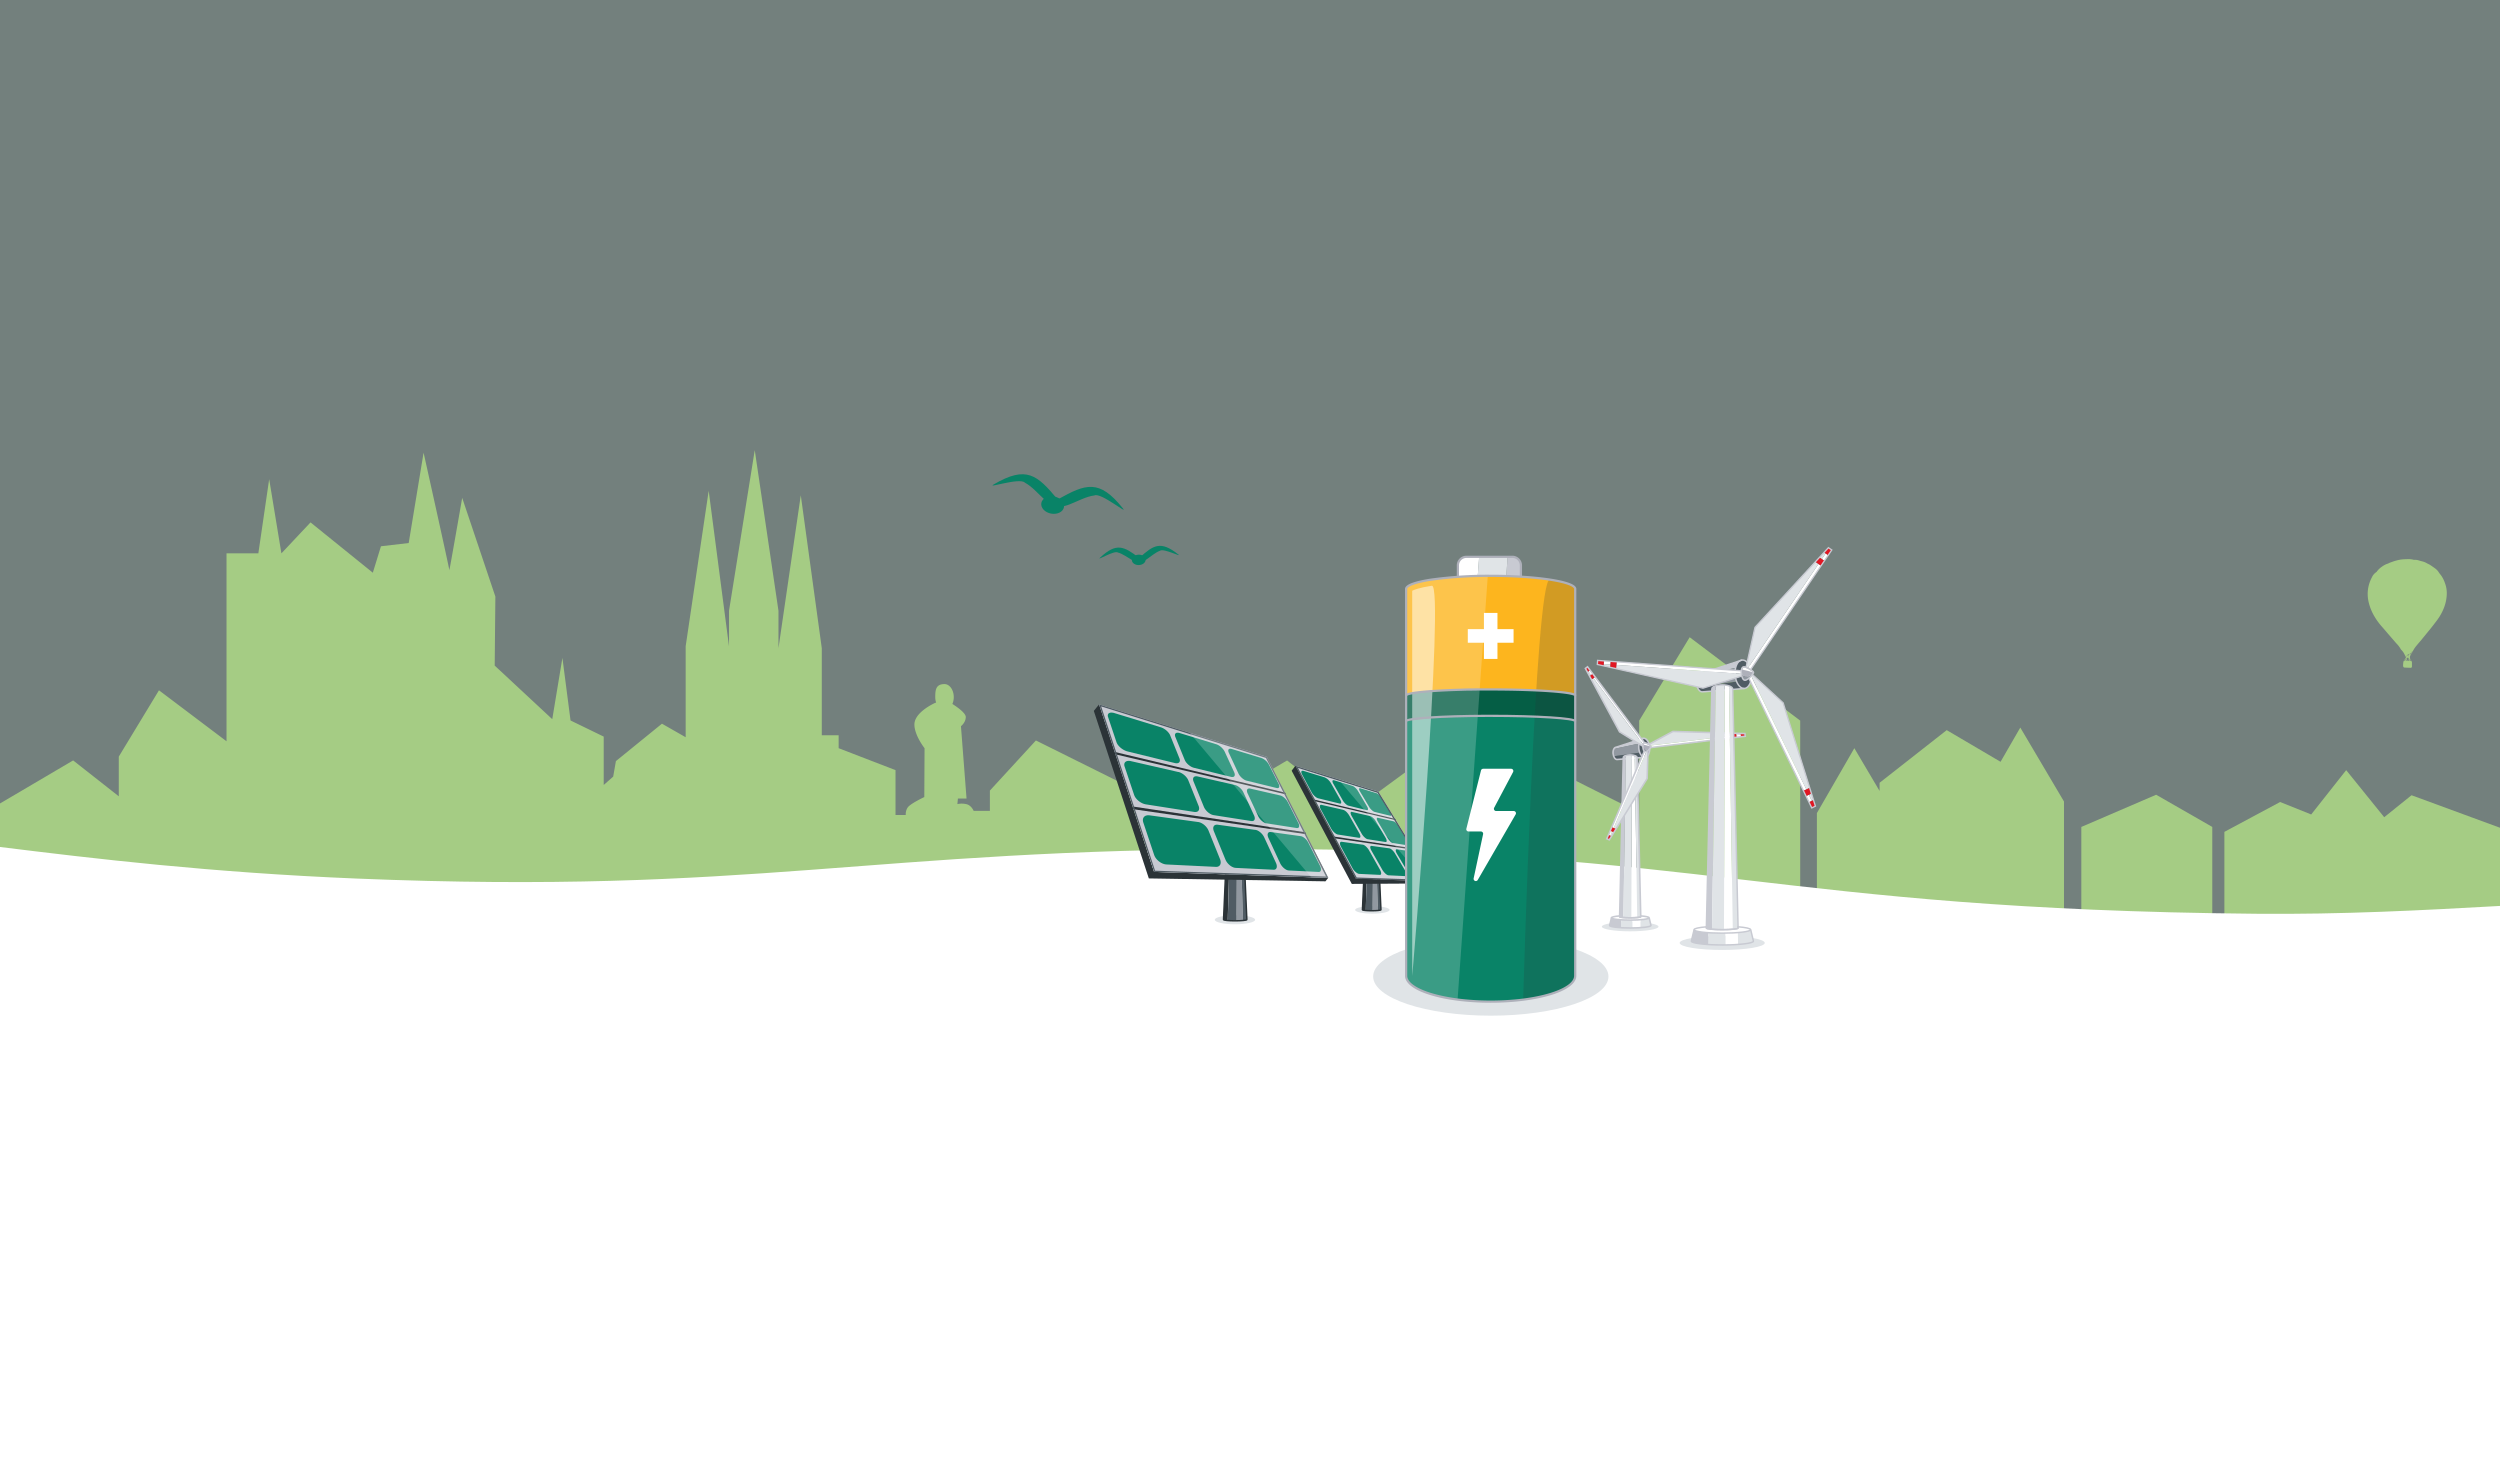 <svg xmlns="http://www.w3.org/2000/svg" viewBox="0 0 1680 990"><rect x="0" y="0" width="1680" height="990" fill="#808080" stroke="none"/><defs><style>.cls-1,.cls-25,.cls-29,.cls-30{isolation:isolate;}.cls-2,.cls-6{fill:#098367;}.cls-2{fill-opacity:0.1;}.cls-3{fill:#a5cc84;}.cls-25,.cls-28,.cls-29,.cls-4,.cls-5{fill:#fff;}.cls-5{opacity:0;}.cls-7{fill:#e0e4e7;}.cls-8{fill:#c8cad2;}.cls-9{fill:#9198a0;}.cls-10{fill:#505c64;}.cls-11,.cls-16,.cls-20,.cls-21{mix-blend-mode:multiply;}.cls-12,.cls-13,.cls-16,.cls-18,.cls-19,.cls-20,.cls-21,.cls-23,.cls-31{fill:none;}.cls-12,.cls-13,.cls-16,.cls-18,.cls-19,.cls-20,.cls-21{stroke:#c8cad2;}.cls-12,.cls-16,.cls-18,.cls-20,.cls-21,.cls-23,.cls-31{stroke-miterlimit:10;}.cls-12,.cls-16{stroke-width:1.07px;}.cls-13,.cls-19{stroke-miterlimit:10;}.cls-13{stroke-width:1.07px;}.cls-14,.cls-17{fill:#aeb0ba;}.cls-14{fill-opacity:0;}.cls-15{fill:#e11723;}.cls-20{stroke-width:0.91px;}.cls-22,.cls-30{fill:#2b3337;}.cls-23{stroke:#2b3337;}.cls-24{fill:#d1d4db;}.cls-25,.cls-30{opacity:0.2;}.cls-26{fill:#fdb51e;}.cls-27{fill:#055e45;}.cls-28{fill-rule:evenodd;}.cls-29{opacity:0.5;}.cls-31{stroke:#aeb0ba;stroke-width:1.5px;}</style></defs><g class="cls-1"><g id="Ebene_2" data-name="Ebene 2"><g id="Vektoren"><rect id="bg" class="cls-2" width="1680" height="990"/><polygon class="cls-3" points="1344.37 511.93 1308.19 490.65 1263.08 526.03 1263.08 531.52 1246.11 502.79 1220.95 546.39 1220.95 760.97 1387 760.97 1387 538.61 1357.64 488.92 1344.37 511.93"/><polygon class="cls-3" points="1101.54 484.26 1101.54 760.97 1209.74 760.97 1209.74 484.26 1135.46 428.22 1101.54 484.26"/><polygon class="cls-3" points="1014.7 531.21 989.71 488.92 966.73 528.74 946.34 517.53 909.71 544.38 909.71 760.97 1090.74 760.97 1090.74 540.67 1032.63 511.46 1014.7 531.21"/><polygon class="cls-3" points="864.91 511.03 815.76 539.94 815.76 760.97 901.77 760.97 901.77 539.94 864.91 511.03"/><polygon class="cls-3" points="1602.19 549.17 1576.63 517.53 1553.12 547.33 1532.25 538.94 1494.78 559.02 1494.78 721.08 1680 721.08 1680 556.25 1620.54 534.4 1602.19 549.17"/><polygon class="cls-3" points="1448.93 534.07 1398.65 555.7 1398.65 721.08 1486.65 721.08 1486.65 555.7 1448.93 534.07"/><path class="cls-3" d="M759.89,529.3l-63.76-31.71L665.2,531.27V544.9H654.29s-1.37-3.41-4.44-4.39a13.73,13.73,0,0,0-6.48-.16l.34-3.74h5.8L645.76,488s3.24-2.44,3.24-6.18c0-2.58-5.53-6.56-9-8.77a11.45,11.45,0,0,0,.93-4.56c0-4.85-2.78-8.78-6.22-8.78-5.84,0-6.22,3.93-6.22,8.78a11.79,11.79,0,0,0,.6,3.69l-.45.05c-3.58,1.62-14.16,7.31-14.16,14.63s6.82,15.93,6.82,15.93l-.17,32.84s-9.73,4.55-11.26,7.16a8,8,0,0,0-1.2,4.87h-6.88V517.53l-38.22-14.74v-8.67H552.24V435.59L538.13,332.84l-15,102.75V410.44L507.19,302.49l-17.3,108v23.85L476.24,329.8,460.77,434.29v61.13l-15.93-9.1-30.95,25.14-1.82,10.41-6.37,5.63V495l-22.3-10.84-5.46-42.06-6.82,41.19-38.68-36,.45-46.39-22.3-66.34s-8.65,49.86-8.65,48.56-17.29-78.91-17.29-78.91l-10,60.7L256,367.09l-5.46,17.77-41.87-33.81-19.57,20.81L180.89,322l-7.28,49.86H152.22V498.13l-45.39-34.25-27,44.55v26.69L49.15,511,0,539.94V761H800.94V546.39l-25.76-43.6Z"/><path id="wave" class="cls-4" d="M0,569.17C63.13,577,141.33,586.35,239.76,590.4,507,601.39,583,570.51,844.54,570.53c299.48,0,348.07,40.54,671.6,43.52,58.08.53,111.38-2.32,163.86-5.26V990H0Z"/><path class="cls-3" d="M1644.25,398.35a27.69,27.69,0,0,1-1.77,9.73,35.87,35.87,0,0,1-2.9,5.94,49.62,49.62,0,0,1-2.94,4.16c-1.15,1.54-2.35,3.06-3.55,4.57-1,1.21-2,2.4-2.94,3.6-1.17,1.43-2.33,2.87-3.51,4.29-1,1.14-1.94,2.25-2.88,3.39a19,19,0,0,0-1.51,2.08c-.85,1.43-1.6,2.92-2.46,4.34a2.63,2.63,0,0,0,.09,2.71c.24.5.57,1,.82,1.46a1.39,1.39,0,0,1,.12.57c0,.9,0,1.79,0,2.68,0,.52-.28.89-.79.88-1.45,0-2.91-.09-4.36-.16-.32,0-.81-.67-.79-1.09a15.44,15.44,0,0,1,.22-2.81,6.72,6.72,0,0,1,1-1.7c.21-.36.45-.7.64-1.06a.47.47,0,0,0,0-.4c-.54-1.07-1.06-2.17-1.69-3.19a17,17,0,0,0-1.46-1.74,1.9,1.9,0,0,1-.33-.43,16,16,0,0,0-2.9-3.79c-1.85-2.17-3.73-4.31-5.59-6.47-1.52-1.76-3-3.52-4.56-5.28a43.4,43.4,0,0,1-5-7.11,33.75,33.75,0,0,1-3.47-8.85,23.67,23.67,0,0,1-.2-10.12,24.74,24.74,0,0,1,2.51-6.85,8.08,8.08,0,0,1,2.92-3.3c.17-.1.26-.33.38-.5a14.46,14.46,0,0,1,3.38-3.15,13.67,13.67,0,0,1,3.9-2c.55-.18,1-.52,1.58-.71,1.44-.5,2.88-1.06,4.36-1.42a22.65,22.65,0,0,1,4.82-.78c2.21-.06,4.45-.31,6.63.37a1.09,1.09,0,0,0,.44,0,8.36,8.36,0,0,1,3,.4c.75.24,1.51.46,2.28.64a11.57,11.57,0,0,1,3.24,1.32c.59.35,1.25.59,1.84.94s1.35.89,2,1.35c.5.35,1,.69,1.49,1.06a9.1,9.1,0,0,1,2.48,2.58c.5.83,1.17,1.55,1.74,2.34a18.91,18.91,0,0,1,2.32,4.57A19.66,19.66,0,0,1,1644.25,398.35ZM1618.57,442h-1.06c-.27,0-.37.13-.3.38.15.52.3,1,.47,1.55,0,.08.15.19.19.18a.38.38,0,0,0,.21-.22C1618.25,443.3,1618.4,442.68,1618.57,442Zm.25.35h-.13l-.46,1.75h.93Zm-.16-2.88a4.11,4.11,0,0,0-1,.7c-.53.72-.45.6-.29,1.11L1618,440c.4.14.6.38.45.82,0,.1.08.23.12.35l.11,0Zm-2,3.12-.1,0-.93,1.48.12.16c.21-.11.52-.18.59-.34A7.73,7.73,0,0,0,1616.66,442.61Zm3.54,1.53-.81-1.43-.09,0c.08.46.17.92.27,1.39Zm-.48-4.2.14.08,1.25-2.31-.15-.07Zm-2.55,3.08-.1,0c0,.35-.09.7-.13,1.07h.59Zm2.91-4.22c-.79.36-.84.45-.71,1.26Z"/><rect class="cls-5" x="617.48" y="148.96" width="777.71" height="777.33"/><g id="Q2lmz6"><path class="cls-6" d="M754.47,341.49c-15.82-19.77-24.91-16.33-43.43-6-1.43,11.46,14-1.41,24.35-2.53C739.88,330.68,758.85,346.7,754.47,341.49Z"/></g><g id="Q2lmz6-2" data-name="Q2lmz6"><path class="cls-6" d="M667.9,325.46c21.85-12.79,29.1-6.33,42.69,10-2.77,11.21-12.53-6.32-21.83-11.08C685.4,320.59,662,328.76,667.9,325.46Z"/></g><ellipse class="cls-6" cx="709.78" cy="337.63" rx="5.86" ry="7.77" transform="matrix(0.18, -0.98, 0.98, 0.18, 248.75, 974.21)"/><g id="Q2lmz6-3" data-name="Q2lmz6"><path class="cls-6" d="M791.71,372.51c-11.82-9.38-16.65-6.17-26,2.31.7,6.85,7.93-2.68,13.81-4.71C781.79,368.17,795,375,791.71,372.51Z"/></g><g id="Q2lmz6-4" data-name="Q2lmz6"><path class="cls-6" d="M739.28,374.73c11-10.35,16.07-7.56,26.13.1-.11,6.88-8.12-2-14.15-3.53C748.8,369.57,736.27,377.44,739.28,374.73Z"/></g><ellipse class="cls-6" cx="765.23" cy="376.23" rx="4.63" ry="3.49" transform="translate(-15.2 32.65) rotate(-2.42)"/><ellipse id="windmill-shadow-1" class="cls-7" cx="1095.48" cy="622.7" rx="19.04" ry="3.15"/><g id="windmill-1"><path class="cls-8" d="M1082.9,616.78l-1.23,5.13c0,.67,3.1,1.24,7.62,1.52l.11-6.65Z"/><path class="cls-4" d="M1096.88,616.78l0,6.83c2.07,0,4-.11,5.71-.23l-.1-6.6Z"/><path class="cls-7" d="M1096.88,616.78l0,6.83h-1.3c-2.25,0-4.38-.06-6.27-.18l.11-6.65Zm12.58,5.13-1.23-5.13h-5.76l.1,6.6C1106.69,623.09,1109.46,622.54,1109.46,621.91Z"/><path class="cls-4" d="M1102.57,615.49l0,.56c0,.4-3.19.72-7.11.72s-7.1-.32-7.1-.72v-.55c-3.31.28-5.49.75-5.49,1.27,0,.86,5.67,1.55,12.66,1.55s12.67-.69,12.67-1.55C1108.23,616.24,1106,615.76,1102.57,615.49Z"/><path class="cls-8" d="M1104.41,496.13l-18.41,6a2,2,0,0,0-1.48,1.14l20.11-4.31Z"/><path class="cls-9" d="M1104.63,498.94l-20.11,4.31a5.86,5.86,0,0,0-.57,3.18,7,7,0,0,0,.39,1.79l20.8-2.92Z"/><path class="cls-10" d="M1084.34,508.21c.5,1.35,1.38,2.23,2.32,2.15l18.77-1.49-.29-3.57Z"/><ellipse class="cls-10" cx="1104.91" cy="502.49" rx="3.67" ry="6.39" transform="translate(-36.52 89.64) rotate(-4.57)"/><g class="cls-11"><path class="cls-12" d="M1104.41,496.13l-18.41,6c-1.31.1-2.23,2-2,4.31s1.4,4.05,2.71,3.94l18.77-1.49"/><ellipse class="cls-13" cx="1104.91" cy="502.49" rx="3.67" ry="6.39" transform="translate(-36.52 89.64) rotate(-4.57)"/></g><path class="cls-8" d="M1090.85,509.1h0l-2.47,106.95c0,.22,1,.42,2.53.55l1.68-108.92C1091.53,508,1090.85,508.53,1090.85,509.1Z"/><path class="cls-4" d="M1096.65,507.34l-.38,109.43c1.51,0,2.87-.09,3.94-.18l-1.69-108.86A8,8,0,0,0,1096.65,507.34Z"/><path class="cls-7" d="M1096.65,507.34l-.38,109.43h-.79c-1.74,0-3.34-.06-4.58-.17l1.69-108.92a9.84,9.84,0,0,1,2.89-.4A11.17,11.17,0,0,1,1096.65,507.34Zm5.94,108.71-2.47-106.95h0c0-.55-.62-1-1.6-1.37l1.69,108.86C1101.67,616.46,1102.59,616.26,1102.59,616.05Z"/><g class="cls-11"><path class="cls-12" d="M1102.57,615.49l0,.56c0,.4-3.19.72-7.11.72s-7.1-.32-7.1-.72v-.55c-3.31.28-5.49.75-5.49,1.27,0,.86,5.67,1.55,12.66,1.55s12.67-.69,12.67-1.55C1108.23,616.24,1106,615.76,1102.57,615.49Z"/><path class="cls-12" d="M1102.59,616.05c0,.4-3.19.72-7.11.72s-7.1-.32-7.1-.72l2.47-106.95h0c0-1,2.07-1.82,4.63-1.82s4.64.81,4.64,1.82h0Z"/><path class="cls-12" d="M1108.23,616.78l1.23,5.13c0,.94-6.22,1.7-13.9,1.7s-13.89-.76-13.89-1.7l1.23-5.13"/></g><g id="WM-ROT-2"><ellipse class="cls-14" cx="1106.17" cy="501.86" rx="69.42" ry="69.39"/><path class="cls-4" d="M1082.16,561.59l-1.27-.56,1.2-2.77,1.27.56Zm24.91-58.17-1.28-.54-22.65,53,1.26.56Z"/><path class="cls-7" d="M1083.36,558.82l1.21.54-1.62,2.58-.79-.35Zm2.63-1.73,20.89-33.92.58-19.58-.39-.17-22.67,53Z"/><path class="cls-15" d="M1084.57,559.36l-1.21-.54-1.27-.56,1.05-2.43,1.26.56,1.59.7Zm-3.14,5-.39-.17-1.28-.55,1.13-2.62,1.27.56.79.35Z"/><polygon class="cls-16" points="1106.88 523.17 1107.46 503.59 1107.07 503.42 1105.79 502.88 1079.76 563.65 1081.04 564.2 1081.43 564.37 1106.88 523.17"/><path class="cls-4" d="M1169.83,493.71l.15,1.38-3,.35-.15-1.38ZM1107,501.24l.16,1.38,57.21-6.87-.15-1.38Z"/><path class="cls-7" d="M1166.83,494.07l-.14-1.32,3,.11.09.85Zm-2.81-1.41-39.84-1.13-17.25,9.28,0,.43,57.22-6.86Z"/><path class="cls-15" d="M1166.69,492.75l.14,1.32.15,1.37-2.63.31-.15-1.38-.18-1.71Zm3,.11.09.85.15,1.38,2.84-.33-.17-1.38-.05-.42Z"/><polygon class="cls-16" points="1124.18 491.53 1106.92 500.81 1106.98 501.24 1107.14 502.62 1172.82 494.76 1172.65 493.38 1172.6 492.96 1124.18 491.53"/><path class="cls-4" d="M1067.41,451.19l1.12-.82,1.81,2.42-1.12.82Zm37.95,50.64,1.11-.83-34.55-46.09-1.12.82Z"/><path class="cls-7" d="M1069.22,453.61l-1.07.78-1.43-2.7.69-.5Zm.19,3.14,18.94,35.05L1105,502.09l.34-.26-34.56-46.1Z"/><path class="cls-15" d="M1068.15,454.39l1.07-.78,1.12-.82,1.58,2.12-1.12.82-1.39,1Zm-1.43-2.7.69-.5,1.12-.82-1.7-2.29-1.11.83-.34.26Z"/><polygon class="cls-16" points="1088.35 491.8 1105.02 502.09 1105.36 501.83 1106.47 501 1066.83 448.08 1065.72 448.91 1065.38 449.17 1088.35 491.8"/></g><path class="cls-9" d="M1104,501.35a7.65,7.65,0,0,0,.16,1.56c.29,1.49.92,2.8,2.26,2a8.32,8.32,0,0,0,3-3,11.67,11.67,0,0,1-1.91,1.36C1105.68,504.32,1104.63,503.15,1104,501.35Z"/><path class="cls-17" d="M1105.46,499.19c-1-.17-1.44.87-1.46,2.16.63,1.8,1.68,3,3.51,1.95a11.67,11.67,0,0,0,1.91-1.36.53.53,0,0,0,.06-.23C1109.51,501.05,1106.86,499.44,1105.46,499.19Z"/><path class="cls-4" d="M1104.49,500.25c.12-.37.32-.7.68-.74a.93.93,0,0,1,.23,0c1.37.24,3.65,1.72,3.75,2.18v0C1106.52,500.65,1104.38,500.63,1104.49,500.25Z"/><path class="cls-16" d="M1105.46,499.19c-1-.17-1.44.87-1.46,2.16a7.65,7.65,0,0,0,.16,1.56c.29,1.49.92,2.8,2.26,2a8.32,8.32,0,0,0,3-3,.53.53,0,0,0,.06-.23C1109.51,501.05,1106.86,499.44,1105.46,499.19Z"/></g><ellipse id="windmill-shadow-1-2" data-name="windmill-shadow-1" class="cls-7" cx="1157.32" cy="633.65" rx="28.6" ry="4.73"/><g id="windmill-1-2" data-name="windmill-1"><path class="cls-8" d="M1138.42,624.75l-1.85,7.72c0,1,4.66,1.85,11.46,2.28l.15-10Z"/><path class="cls-4" d="M1159.42,624.75l0,10.26c3.11,0,6-.15,8.58-.34l-.15-9.92Z"/><path class="cls-7" d="M1159.42,624.75l0,10.26h-1.94c-3.39,0-6.59-.1-9.42-.27l.15-10Zm18.9,7.72-1.85-7.72h-8.65l.15,9.92C1174.16,634.23,1178.32,633.41,1178.32,632.47Z"/><path class="cls-4" d="M1168,622.81s0,.85,0,.85c0,.6-4.78,1.08-10.67,1.08s-10.67-.48-10.67-1.08l0-.83c-5,.42-8.25,1.12-8.25,1.92,0,1.28,8.52,2.33,19,2.33s19-1.05,19-2.33C1176.47,623.94,1173.09,623.23,1168,622.81Z"/><path class="cls-8" d="M1170.73,443.53l-27.66,9a2.93,2.93,0,0,0-2.21,1.72l30.21-6.48Z"/><path class="cls-9" d="M1171.07,447.75l-30.22,6.48A8.73,8.73,0,0,0,1140,459a9.64,9.64,0,0,0,.58,2.69l31.24-4.37Z"/><path class="cls-10" d="M1140.59,461.68c.74,2,2.07,3.34,3.47,3.23l28.2-2.25-.43-5.35Z"/><ellipse class="cls-10" cx="1171.48" cy="453.09" rx="5.51" ry="9.59" transform="translate(-32.38 94.78) rotate(-4.57)"/><g class="cls-11"><path class="cls-18" d="M1170.73,443.53l-27.66,9c-2,.15-3.34,3.06-3.06,6.48s2.09,6.08,4,5.92l28.2-2.25"/><ellipse class="cls-19" cx="1171.48" cy="453.09" rx="5.51" ry="9.59" transform="translate(-32.38 94.78) rotate(-4.57)"/></g><path class="cls-8" d="M1150.36,463h0l-3.71,160.64c0,.33,1.48.63,3.8.83L1153,460.87C1151.38,461.38,1150.36,462.15,1150.36,463Z"/><path class="cls-4" d="M1159.07,460.36l-.56,164.38c2.26,0,4.31-.13,5.92-.27L1161.89,461A12.6,12.6,0,0,0,1159.07,460.36Z"/><path class="cls-7" d="M1159.07,460.36l-.56,164.38h-1.19c-2.62,0-5-.09-6.87-.25L1153,460.87a15.08,15.08,0,0,1,4.35-.6C1157.93,460.27,1158.51,460.31,1159.07,460.36Zm8.92,163.3L1164.28,463h0c0-.83-.93-1.57-2.39-2.07l2.54,163.52C1166.61,624.27,1168,624,1168,623.66Z"/><g class="cls-11"><path class="cls-18" d="M1168,622.81s0,.85,0,.85c0,.6-4.78,1.08-10.67,1.08s-10.67-.48-10.67-1.08l0-.83c-5,.42-8.25,1.12-8.25,1.92,0,1.28,8.52,2.33,19,2.33s19-1.05,19-2.33C1176.47,623.94,1173.09,623.23,1168,622.81Z"/><path class="cls-18" d="M1168,623.66c0,.6-4.78,1.08-10.67,1.08s-10.67-.48-10.67-1.08L1150.36,463h0c0-1.52,3.12-2.75,7-2.75s7,1.23,7,2.75h0Z"/><path class="cls-18" d="M1176.47,624.75l1.85,7.72c0,1.41-9.35,2.55-20.87,2.55s-20.88-1.14-20.88-2.55l1.85-7.72"/></g><g id="WM-ROT"><ellipse class="cls-14" cx="1173.38" cy="452.14" rx="104.28" ry="104.23"/><path class="cls-4" d="M1217.54,538.18l-1.89.88-2-4.08,1.89-.89ZM1176,452.66l-1.88.91L1212,531.39l1.89-.89Z"/><path class="cls-7" d="M1215.57,534.09l1.8-.85,1.34,4.39-1.17.55Zm.62-4.69-17.93-57.09-21.65-19.93-.57.28,37.8,77.84Z"/><path class="cls-15" d="M1217.37,533.24l-1.8.85-1.89.89-1.73-3.59,1.89-.89,2.35-1.1Zm1.34,4.39-1.17.55-1.89.88,1.86,3.86,1.88-.91.58-.28Z"/><polygon class="cls-20" points="1198.26 472.31 1176.61 452.38 1176.04 452.66 1174.16 453.57 1217.51 542.92 1219.39 542.01 1219.96 541.73 1198.26 472.31"/><path class="cls-4" d="M1226.81,371.93l1.71,1.19-2.55,3.75-1.71-1.19Zm-53.34,78.68,1.72,1.17,48.53-71.62L1222,379Z"/><path class="cls-7" d="M1224.26,375.68l-1.63-1.13,3.12-3.36,1.06.74Zm-4.38,1.81-40.5,44.06-6.45,28.7.54.37L1222,379Z"/><path class="cls-15" d="M1222.63,374.55l1.63,1.13,1.71,1.19-2.24,3.29L1222,379l-2.13-1.48Zm3.12-3.36,1.06.74,1.71,1.19,2.42-3.54-1.73-1.17-.53-.36Z"/><polygon class="cls-20" points="1179.38 421.55 1172.93 450.25 1173.47 450.61 1175.19 451.78 1230.94 369.58 1229.21 368.41 1228.68 368.05 1179.38 421.55"/><path class="cls-4" d="M1077.7,446.19l.18-2.07,4.53.34-.18,2.07Zm94.85,6.84.15-2.08-86.32-6.2-.18,2.08Z"/><path class="cls-7" d="M1082.23,446.53l-.17,2-4.47-1,.11-1.29Zm3.75,2.88,58.43,13,28.1-8.77,0-.64-86.35-6.2Z"/><path class="cls-15" d="M1082.06,448.51l.17-2,.18-2.07,4,.29-.18,2.08-.22,2.58Zm-4.46-1,.1-1.29.18-2.07-4.28-.32-.14,2.08,0,.64Z"/><polygon class="cls-20" points="1144.41 462.44 1172.51 453.67 1172.55 453.03 1172.7 450.95 1073.6 443.8 1073.46 445.88 1073.41 446.52 1144.41 462.44"/></g><path class="cls-9" d="M1170.12,451.37a11.11,11.11,0,0,0,.23,2.34c.45,2.24,1.38,4.22,3.41,3.08a12.45,12.45,0,0,0,4.5-4.53,19.09,19.09,0,0,1-2.87,2C1172.64,455.84,1171.06,454.07,1170.12,451.37Z"/><path class="cls-17" d="M1172.31,448.13c-1.52-.27-2.16,1.3-2.19,3.24.94,2.71,2.52,4.47,5.27,2.93a19.67,19.67,0,0,0,2.88-2,1.33,1.33,0,0,0,.08-.35C1178.39,450.93,1174.42,448.51,1172.31,448.13Z"/><path class="cls-4" d="M1170.86,449.72c.17-.57.48-1.06,1-1.11a1.32,1.32,0,0,1,.34,0c2.06.36,5.49,2.59,5.63,3.28l0,0C1173.9,450.32,1170.68,450.29,1170.86,449.72Z"/><path class="cls-21" d="M1172.31,448.13c-1.52-.27-2.16,1.3-2.19,3.24a11.11,11.11,0,0,0,.23,2.34c.45,2.24,1.38,4.22,3.41,3.08a12.57,12.57,0,0,0,4.51-4.53,1.33,1.33,0,0,0,.08-.35C1178.39,450.93,1174.42,448.51,1172.31,448.13Z"/></g><g id="solar"><g id="solar_2" data-name="solar 2" class="cls-1"><ellipse id="solar-2" data-name="solar" class="cls-7" cx="922.23" cy="611.45" rx="11.58" ry="2.53"/><path class="cls-22" d="M917.72,562.38h0l-2.16,49c0,.2.86.37,2.21.49l1.47-50.75C918.31,561.43,917.72,561.88,917.72,562.38Z"/><path class="cls-10" d="M921.77,560.78a8.59,8.59,0,0,0-2.53.35l-1.47,50.75c1.08.09,2.48.15,4,.15h.69l.33-51.18A8.23,8.23,0,0,0,921.77,560.78Z"/><path class="cls-9" d="M922.79,560.84,922.46,612c1.32,0,2.51-.07,3.45-.16l-1.48-50.68A7.17,7.17,0,0,0,922.79,560.84Z"/><path class="cls-10" d="M928,611.39l-2.16-49h0c0-.48-.54-.91-1.4-1.2l1.48,50.68C927.18,611.75,928,611.58,928,611.39Z"/><g class="cls-11"><path class="cls-23" d="M928,611.39c0,.35-2.78.63-6.22.63s-6.22-.28-6.22-.63l2.17-49h0c0-.88,1.81-1.6,4-1.6s4.06.72,4.06,1.6h0Z"/></g><path class="cls-24" d="M963.37,592.25,926.28,532,870.5,514.59l40.72,75.89Z"/><path class="cls-6" d="M890.36,522.46,875.85,518A1.5,1.5,0,0,0,875,518a.67.67,0,0,0-.46.42,1.5,1.5,0,0,0,0,.85,4.37,4.37,0,0,0,.46,1.18l6.44,12a8.49,8.49,0,0,0,.91,1.36,10,10,0,0,0,1.13,1.21,8.91,8.91,0,0,0,1.21.93,4.47,4.47,0,0,0,1.14.51l14.38,3.52a1.05,1.05,0,0,0,.74,0,.64.64,0,0,0,.33-.5,1.88,1.88,0,0,0-.08-.88,5.86,5.86,0,0,0-.51-1.17l-6.33-11.18a10.23,10.23,0,0,0-.84-1.22,11.82,11.82,0,0,0-1-1.09,7.45,7.45,0,0,0-1.09-.86,4.21,4.21,0,0,0-1-.51"/><path class="cls-6" d="M902.59,544.19l-14.34-3.28a1.2,1.2,0,0,0-.85,0,.81.81,0,0,0-.42.54,2,2,0,0,0,0,1,5.8,5.8,0,0,0,.53,1.31l7,13a9.65,9.65,0,0,0,1,1.45,10.05,10.05,0,0,0,1.18,1.25,6.6,6.6,0,0,0,1.23.91,3.33,3.33,0,0,0,1.14.44L913.18,563a.88.88,0,0,0,.71-.13.85.85,0,0,0,.29-.62,2.6,2.6,0,0,0-.14-1,6,6,0,0,0-.57-1.28l-6.81-12a9.89,9.89,0,0,0-.89-1.29,11.4,11.4,0,0,0-1-1.13,6.85,6.85,0,0,0-1.11-.85,3.48,3.48,0,0,0-1-.46"/><path class="cls-6" d="M915.79,567.63l-14.1-1.94a1.14,1.14,0,0,0-.83.15,1,1,0,0,0-.37.69,2.81,2.81,0,0,0,.09,1.12,6.54,6.54,0,0,0,.59,1.44l7.58,14.09a11,11,0,0,0,1,1.55A10.16,10.16,0,0,0,911,586a6.8,6.8,0,0,0,1.26.89,2.74,2.74,0,0,0,1.13.36l13.84.67a.77.77,0,0,0,.68-.25,1.18,1.18,0,0,0,.24-.75,3.75,3.75,0,0,0-.2-1.14,7.42,7.42,0,0,0-.64-1.41l-7.36-13A9.88,9.88,0,0,0,919,570a9.32,9.32,0,0,0-1.09-1.16,6.53,6.53,0,0,0-1.12-.84,2.86,2.86,0,0,0-1-.39"/><path class="cls-6" d="M933.61,570.08l-11.87-1.63a.79.79,0,0,0-.67.15.9.9,0,0,0-.26.64,2.76,2.76,0,0,0,.17,1,6.73,6.73,0,0,0,.59,1.33l7.34,12.9a10.77,10.77,0,0,0,1,1.42,10.48,10.48,0,0,0,1.1,1.18,5.76,5.76,0,0,0,1.11.81,2.34,2.34,0,0,0,1,.33l11.59.56a.58.58,0,0,0,.55-.23,1,1,0,0,0,.15-.7,3.83,3.83,0,0,0-.25-1,7.21,7.21,0,0,0-.63-1.29l-7.09-12a12.56,12.56,0,0,0-.89-1.27,10.33,10.33,0,0,0-1-1.07,7.65,7.65,0,0,0-1-.77,2.55,2.55,0,0,0-.88-.35"/><path class="cls-6" d="M919.18,543a5.84,5.84,0,0,0-.52-1.09l-6.17-10.43a8.59,8.59,0,0,0-.8-1.13,9.16,9.16,0,0,0-.94-1,7.37,7.37,0,0,0-1-.78,3.54,3.54,0,0,0-.89-.45l-7.79-2.39-4.58-1.39a1.06,1.06,0,0,0-.72,0,.53.53,0,0,0-.34.41,1.64,1.64,0,0,0,.06.8,4.67,4.67,0,0,0,.49,1.11l6.31,11.11a10.29,10.29,0,0,0,.86,1.25,11.07,11.07,0,0,0,1,1.11,7.68,7.68,0,0,0,1.07.84,3.36,3.36,0,0,0,1,.45l10.31,2.53,1.89.46a.72.72,0,0,0,.61,0,.59.59,0,0,0,.24-.48A2.14,2.14,0,0,0,919.18,543Z"/><path class="cls-6" d="M924.84,533l-10.66-3.26a.85.85,0,0,0-.61,0,.48.48,0,0,0-.25.41,1.91,1.91,0,0,0,.12.76,5.53,5.53,0,0,0,.49,1l6.16,10.36a9.14,9.14,0,0,0,.82,1.17,9.31,9.31,0,0,0,1,1,6.35,6.35,0,0,0,1,.77,2.83,2.83,0,0,0,.86.4l10.47,2.57a.59.59,0,0,0,.52-.06.56.56,0,0,0,.16-.46,2.25,2.25,0,0,0-.18-.78,6.64,6.64,0,0,0-.52-1l-6-9.76a9.8,9.8,0,0,0-.75-1.07c-.28-.33-.58-.65-.87-.94a7.55,7.55,0,0,0-.88-.72,3.34,3.34,0,0,0-.79-.41"/><path class="cls-6" d="M931.68,564.16a7.49,7.49,0,0,0-.57-1.2l-3.84-6.48-2.77-4.68a9.93,9.93,0,0,0-.84-1.2,10.82,10.82,0,0,0-1-1,7.1,7.1,0,0,0-1-.78,3.44,3.44,0,0,0-.89-.41l-.56-.12-11.59-2.66a.94.94,0,0,0-.7,0,.67.67,0,0,0-.3.53,2,2,0,0,0,.11.9,5.51,5.51,0,0,0,.53,1.21l6.8,12a12,12,0,0,0,.91,1.33,9.77,9.77,0,0,0,1.07,1.14,6.85,6.85,0,0,0,1.09.83,2.74,2.74,0,0,0,1,.39l11.93,1.87a.67.67,0,0,0,.58-.13.8.8,0,0,0,.2-.58A2.74,2.74,0,0,0,931.68,564.16Z"/><path class="cls-6" d="M946.74,566.64a7.7,7.7,0,0,0-.56-1.11l-6.39-10.41A10.87,10.87,0,0,0,939,554a10.4,10.4,0,0,0-.89-1,7.41,7.41,0,0,0-.89-.72,2.64,2.64,0,0,0-.78-.36L926,549.56a.72.72,0,0,0-.58.07.63.63,0,0,0-.21.5,2.28,2.28,0,0,0,.16.85,6.68,6.68,0,0,0,.54,1.13l5.46,9.18,1.13,1.91a11.84,11.84,0,0,0,.75,1.1c.28.34.57.67.86,1a7.45,7.45,0,0,0,.88.76,3.84,3.84,0,0,0,.8.47l.1,0,.1,0,.09,0,.09,0,10.19,1.6a.5.5,0,0,0,.48-.14.7.7,0,0,0,.13-.55A3,3,0,0,0,946.74,566.64Z"/><path class="cls-6" d="M959.93,588.66a3.81,3.81,0,0,0-.28-1,7.68,7.68,0,0,0-.62-1.2l-6.82-11.12a11,11,0,0,0-.84-1.18,9.78,9.78,0,0,0-.92-1,5.76,5.76,0,0,0-.89-.7,2.07,2.07,0,0,0-.77-.32l-9.24-1.28-.89-.12a.6.6,0,0,0-.55.15.83.83,0,0,0-.17.6,2.79,2.79,0,0,0,.21,1,7.12,7.12,0,0,0,.59,1.23l7.07,11.9a13.83,13.83,0,0,0,.91,1.31,10.65,10.65,0,0,0,1,1.08,5.48,5.48,0,0,0,1,.74,2,2,0,0,0,.84.3l5.67.28,4.17.2a.46.46,0,0,0,.45-.22A1,1,0,0,0,959.93,588.66Z"/><polyline class="cls-22" points="937.55 550.32 937.53 550.31 918.06 545.66 882.62 537.2 883.22 538.32 918.96 546.72 938.08 551.21 938.11 551.22 937.55 550.32"/><polyline class="cls-22" points="949.73 570.11 949.7 570.11 937.3 568.25 895.96 562.09 896.61 563.31 938.21 569.32 950.29 571.07 950.32 571.07 949.73 570.11"/><polygon class="cls-25" points="963.35 592.3 957.61 592.11 899.24 523.57 926.28 532.01 963.35 592.3"/><path class="cls-10" d="M872.32,516.09l53.37,16.68,36,58.58-50-1.69-39.42-73.57m-1.82-1.5,40.7,75.94,52.15,1.77L926.28,532,870.5,514.59Z"/><polygon class="cls-22" points="963.35 592.3 962.26 593.67 908.41 593.99 867.99 517.93 870.5 514.59 911.2 590.5 963.35 592.3"/></g><g id="solar_1" data-name="solar 1"><ellipse id="sola" class="cls-7" cx="829.89" cy="618.08" rx="13.55" ry="3.04"/><path class="cls-22" d="M824.93,556.2h0L822.21,618c0,.24,1.08.46,2.79.6l1.86-64C825.69,555,824.93,555.56,824.93,556.2Z"/><path class="cls-9" d="M831.33,554.25l-.41,64.56c1.67,0,3.17-.09,4.35-.2l-1.86-63.93A9.07,9.07,0,0,0,831.33,554.25Z"/><path class="cls-10" d="M831.33,554.25l-.41,64.56h-.87c-1.93,0-3.69-.07-5-.19l1.86-64a11,11,0,0,1,3.19-.44A10.52,10.52,0,0,1,831.33,554.25ZM837.89,618l-2.72-61.82h0c0-.61-.69-1.15-1.76-1.52l1.86,63.93C836.88,618.46,837.89,618.25,837.89,618Z"/><g class="cls-11"><path class="cls-23" d="M837.89,618c0,.43-3.51.79-7.84.79s-7.84-.35-7.84-.79l2.72-61.82h0c0-1.12,2.29-2,5.12-2s5.11.9,5.11,2h0Z"/></g><polygon class="cls-22" points="892.59 589.88 890.71 592.25 772.02 590.3 772.01 590.3 735.04 477.73 738.58 473.36 775.54 585.93 892.59 589.88"/><path class="cls-8" d="M851.3,508.59,738.58,473.36l37,112.57,117,4Z"/><polyline class="cls-22" points="863.56 532.64 863.51 532.63 825.67 523.6 749.07 505.3 749.6 506.93 826.93 525.1 864.12 533.84 864.17 533.85 863.56 532.64"/><polyline class="cls-22" points="877.07 559.27 877.02 559.26 852.6 555.62 761.11 541.96 761.71 543.81 853.87 557.13 877.69 560.58 877.74 560.58 877.07 559.27"/><path class="cls-10" d="M740,474.73l110.71,34.6L891.1,589l-114.9-3.9L740,474.73m-1.39-1.37,37,112.57,117,4L851.3,508.59,738.58,473.36Z"/><path class="cls-6" d="M780,488.72l-31.11-9.52a6.83,6.83,0,0,0-2.1-.33,3,3,0,0,0-1.52.38,1.7,1.7,0,0,0-.77,1,2.72,2.72,0,0,0,.12,1.59l5.64,16.87a7.09,7.09,0,0,0,1.09,2,12,12,0,0,0,1.79,1.85,13.89,13.89,0,0,0,2.22,1.49,10.55,10.55,0,0,0,2.41.94l31.74,7.78a4.5,4.5,0,0,0,1.75.11,2,2,0,0,0,1.15-.57,1.78,1.78,0,0,0,.46-1.13,3.71,3.71,0,0,0-.3-1.6l-6.2-15.37a6.74,6.74,0,0,0-1-1.7,11.39,11.39,0,0,0-1.52-1.6A12.62,12.62,0,0,0,782,489.6a9.31,9.31,0,0,0-2-.88"/><path class="cls-6" d="M791.88,518.8,760,511.49a5.87,5.87,0,0,0-2.16-.14,3,3,0,0,0-1.53.63,2.18,2.18,0,0,0-.75,1.29,3.54,3.54,0,0,0,.18,1.86l6.37,19a7.72,7.72,0,0,0,1.19,2.19,11.16,11.16,0,0,0,1.89,1.94,11.86,11.86,0,0,0,2.33,1.47,9.14,9.14,0,0,0,2.49.8l32.5,5.09a3.74,3.74,0,0,0,1.76-.09,2.18,2.18,0,0,0,1.14-.81,2.45,2.45,0,0,0,.41-1.38,4.69,4.69,0,0,0-.38-1.83l-6.9-17.13a7.67,7.67,0,0,0-1.09-1.85,11,11,0,0,0-1.6-1.67,11.51,11.51,0,0,0-1.92-1.32,8.75,8.75,0,0,0-2-.79"/><path class="cls-6" d="M805.16,552.4l-32.64-4.49a5.25,5.25,0,0,0-2.2.12,3.16,3.16,0,0,0-1.54.93,3.06,3.06,0,0,0-.73,1.63,5,5,0,0,0,.26,2.16l7.25,21.69a8.75,8.75,0,0,0,1.31,2.44,11.14,11.14,0,0,0,2,2,10.6,10.6,0,0,0,2.44,1.43,7.82,7.82,0,0,0,2.58.61l33.19,1.62a3.55,3.55,0,0,0,1.78-.35,2.59,2.59,0,0,0,1.1-1.1,3.51,3.51,0,0,0,.35-1.69,6.22,6.22,0,0,0-.47-2.1l-7.74-19.21a8.52,8.52,0,0,0-1.18-2,10.75,10.75,0,0,0-1.69-1.75,10,10,0,0,0-2-1.3,7.54,7.54,0,0,0-2.09-.66"/><path class="cls-6" d="M843.59,557.69l-25.26-3.47a3.17,3.17,0,0,0-1.63.14,2,2,0,0,0-1.05.86,2.65,2.65,0,0,0-.36,1.45,5.46,5.46,0,0,0,.43,1.91l7.76,19a9.43,9.43,0,0,0,1.23,2.12,10.69,10.69,0,0,0,1.72,1.77,8.58,8.58,0,0,0,2,1.24,5.53,5.53,0,0,0,2,.51l25.37,1.24a2.25,2.25,0,0,0,1.34-.31,2,2,0,0,0,.74-1,3.31,3.31,0,0,0,.1-1.5,6.58,6.58,0,0,0-.56-1.86l-7.86-17.08a9.71,9.71,0,0,0-1.11-1.8,10.3,10.3,0,0,0-1.48-1.54,8.63,8.63,0,0,0-1.66-1.14,5.54,5.54,0,0,0-1.68-.56"/><path class="cls-6" d="M829.41,519.05l-6.45-14a8,8,0,0,0-1-1.54,11.38,11.38,0,0,0-1.35-1.43,10.58,10.58,0,0,0-1.57-1.16,7.1,7.1,0,0,0-1.62-.75L802,495.44l-9.27-2.83a4.32,4.32,0,0,0-1.62-.22,1.79,1.79,0,0,0-1.08.42,1.44,1.44,0,0,0-.46,1,3.32,3.32,0,0,0,.29,1.47l6.22,15.24a7.77,7.77,0,0,0,1,1.77,10.76,10.76,0,0,0,1.55,1.62,11.32,11.32,0,0,0,1.84,1.29,7.8,7.8,0,0,0,1.91.77l21.18,5.19,3.8.93a2.86,2.86,0,0,0,1.35,0,1.29,1.29,0,0,0,.82-.55,1.78,1.78,0,0,0,.24-1.06A4.22,4.22,0,0,0,829.41,519.05Z"/><path class="cls-6" d="M847.82,509.45l-20.11-6.14a2.9,2.9,0,0,0-1.28-.15,1.15,1.15,0,0,0-.79.43,1.37,1.37,0,0,0-.25.93,3.76,3.76,0,0,0,.38,1.36l6.46,13.89a8.13,8.13,0,0,0,1,1.6,10.34,10.34,0,0,0,1.37,1.44,10.16,10.16,0,0,0,1.56,1.14,6.18,6.18,0,0,0,1.56.65l20.16,4.94a1.85,1.85,0,0,0,1.07,0,1,1,0,0,0,.6-.54,1.84,1.84,0,0,0,.08-1,4.7,4.7,0,0,0-.47-1.34l-6.49-12.85a8.5,8.5,0,0,0-.92-1.41,10.56,10.56,0,0,0-1.21-1.29,9.74,9.74,0,0,0-1.36-1,6.2,6.2,0,0,0-1.36-.65"/><path class="cls-6" d="M842.69,547.91l-4.14-9-3-6.43a8.59,8.59,0,0,0-1-1.66,11,11,0,0,0-1.41-1.49,10.68,10.68,0,0,0-1.62-1.15,6.12,6.12,0,0,0-1.65-.66l-1.13-.26-23.9-5.48a3.66,3.66,0,0,0-1.63-.06,1.82,1.82,0,0,0-1.07.61,2,2,0,0,0-.41,1.2,4,4,0,0,0,.35,1.67l6.93,17a8.46,8.46,0,0,0,1.13,1.93,10.7,10.7,0,0,0,3.53,3,6.77,6.77,0,0,0,2,.66l25.22,3.95a2.53,2.53,0,0,0,1.35-.12,1.52,1.52,0,0,0,.79-.75,2.39,2.39,0,0,0,.17-1.26A5.13,5.13,0,0,0,842.69,547.91Z"/><path class="cls-6" d="M873,554.47a5.84,5.84,0,0,0-.54-1.5l-7.09-14a8.78,8.78,0,0,0-1-1.51,11.45,11.45,0,0,0-1.27-1.33,9.23,9.23,0,0,0-1.39-1,5.06,5.06,0,0,0-1.37-.57l-20.16-4.62a2.49,2.49,0,0,0-1.27,0,1.28,1.28,0,0,0-.76.6,1.84,1.84,0,0,0-.2,1.11,4.56,4.56,0,0,0,.45,1.52l5.87,12.64,1.23,2.65a9.07,9.07,0,0,0,.93,1.53,10.2,10.2,0,0,0,2.61,2.48,6.56,6.56,0,0,0,1.43.71l.18.06.19.05.18,0,.17,0,20.14,3.15a1.64,1.64,0,0,0,1.06-.13,1.12,1.12,0,0,0,.55-.7A2.42,2.42,0,0,0,873,554.47Z"/><path class="cls-6" d="M887.61,583.42a7.08,7.08,0,0,0-.61-1.66l-7.77-15.37a9.5,9.5,0,0,0-1-1.62,10.92,10.92,0,0,0-1.32-1.39,7.92,7.92,0,0,0-1.42-1,4.38,4.38,0,0,0-1.38-.48l-18.32-2.53-1.8-.24a2.2,2.2,0,0,0-1.26.15,1.44,1.44,0,0,0-.72.79,2.6,2.6,0,0,0-.14,1.31,5.67,5.67,0,0,0,.52,1.71L860.21,580a9.37,9.37,0,0,0,1.16,1.87,9.74,9.74,0,0,0,1.5,1.57,8.11,8.11,0,0,0,1.65,1.09,4.19,4.19,0,0,0,1.59.44l11.65.57,8.36.41a1.47,1.47,0,0,0,1-.29,1.41,1.41,0,0,0,.5-.89A3.47,3.47,0,0,0,887.61,583.42Z"/><path class="cls-25" d="M799.42,492.37l81.68,97.14,11.48.39L851.3,508.59Z"/></g></g><ellipse id="battery-shadow" class="cls-7" cx="1001.82" cy="656.19" rx="79.06" ry="26.35"/><g id="battery"><path class="cls-4" d="M985.45,374.19a5.74,5.74,0,0,0-5.75,5.75v11.69h13L994,374.19Z"/><path class="cls-8" d="M1022.05,379.94a5.74,5.74,0,0,0-5.75-5.75h-3.17l-1.25,17.44h10.17V379.94Z"/><polygon class="cls-7" points="993.95 374.19 992.7 391.63 1011.88 391.63 1013.13 374.19 993.95 374.19"/><path class="cls-6" d="M1001.73,481c31.38,0,56.82,1.62,56.82,3.62V655.72c0,9.61-25.44,17.39-56.82,17.39s-56.81-7.78-56.81-17.39V484.65A447.91,447.91,0,0,1,998.81,481Z"/><path class="cls-26" d="M1058.55,395.8v71.62c0-2.27-25.44-4.12-56.82-4.12l-5.81,0-2.84,0-4.17.06q-3.45,0-6.72.14c-20.48.52-35.45,1.87-37.11,3.56a.43.43,0,0,0-.16.31V395.8c0-2.45,6.36-4.65,16.64-6.25a275.39,275.39,0,0,1,40.17-2.59C1033.11,387,1058.55,390.92,1058.55,395.8Z"/><path class="cls-27" d="M1001.73,463.3c31.38,0,56.82,1.85,56.82,4.12v17.23c0-2-25.44-3.62-56.82-3.62h-2.92c-30,.09-53.89,1.68-53.89,3.61V467.42a.43.43,0,0,1,.16-.31c1.73-1.64,16.67-3,37.11-3.56q3.27-.09,6.72-.14l4.17-.06,2.84,0Z"/><path class="cls-27" d="M993.08,463.35l2.84,0Z"/><path class="cls-27" d="M982.19,463.55q3.27-.09,6.72-.14Q985.46,463.46,982.19,463.55Z"/><path class="cls-27" d="M945.08,467.11c1.66-1.69,16.63-3,37.11-3.56C961.75,464.09,946.81,465.47,945.08,467.11Z"/><path class="cls-27" d="M944.92,484.65c0-1.93,23.87-3.52,53.89-3.61A447.91,447.91,0,0,0,944.92,484.65Z"/><polygon id="edjthp7xhdg996" class="cls-28" points="1017.12 422.78 1006.29 422.78 1006.29 411.88 997.2 411.88 997.2 422.78 986.36 422.78 986.36 431.92 997.2 431.92 997.2 442.8 1006.29 442.8 1006.29 431.92 1017.12 431.92 1017.12 422.78"/><path class="cls-25" d="M999.79,387a271.46,271.46,0,0,0-38.23,2.58c-10.28,1.6-16.64,3.8-16.64,6.25V655.72c0,7.19,14.25,13.36,34.57,16Z"/><path class="cls-29" d="M949,655.72V397c1.12-.63,4.43-2,13.2-3.4C971.18,392.16,949,658.05,949,655.72Z"/><path class="cls-30" d="M1041.49,389.55c10.28,1.6,16.64,3.8,16.64,6.25V655.72c0,7.19-14.25,13.36-34.57,16C1023.56,671.73,1031.64,388,1041.49,389.55Z"/><g class="cls-11"><path class="cls-31" d="M1058.55,467.42c0-2.27-25.44-4.12-56.82-4.12l-5.81,0-2.84,0-4.17.06q-3.45,0-6.72.14c-20.44.54-35.38,1.92-37.11,3.56a.43.43,0,0,0-.16.31"/><path class="cls-31" d="M944.92,484.65c0-1.93,23.87-3.52,53.89-3.61h2.93c31.37,0,56.81,1.62,56.81,3.62"/><path class="cls-31" d="M1058.55,484.65V655.72c0,9.61-25.44,17.39-56.82,17.39s-56.81-7.78-56.81-17.39V395.8c0-2.45,6.36-4.65,16.64-6.25a276.81,276.81,0,0,1,40.17-2.59c31.38,0,56.82,4,56.82,8.84v88.85Z"/><path class="cls-31" d="M1022.05,387.63v-7.69a5.74,5.74,0,0,0-5.75-5.75H985.45a5.74,5.74,0,0,0-5.75,5.75v7.69"/></g><path id="Pfad_772" data-name="Pfad 772" class="cls-4" d="M996.69,516.61h18.77a1.5,1.5,0,0,1,1.33,2.2l-12.72,24a1.51,1.51,0,0,0,1.33,2.2l11.84,0a1.5,1.5,0,0,1,1.29,2.25l-25.48,44.08a1.5,1.5,0,0,1-2.76-1.06l6.35-29.71a1.5,1.5,0,0,0-1.46-1.81h-8.34a1.5,1.5,0,0,1-1.45-1.86l9.85-39.19A1.51,1.51,0,0,1,996.69,516.61Z"/></g></g></g></g></svg>